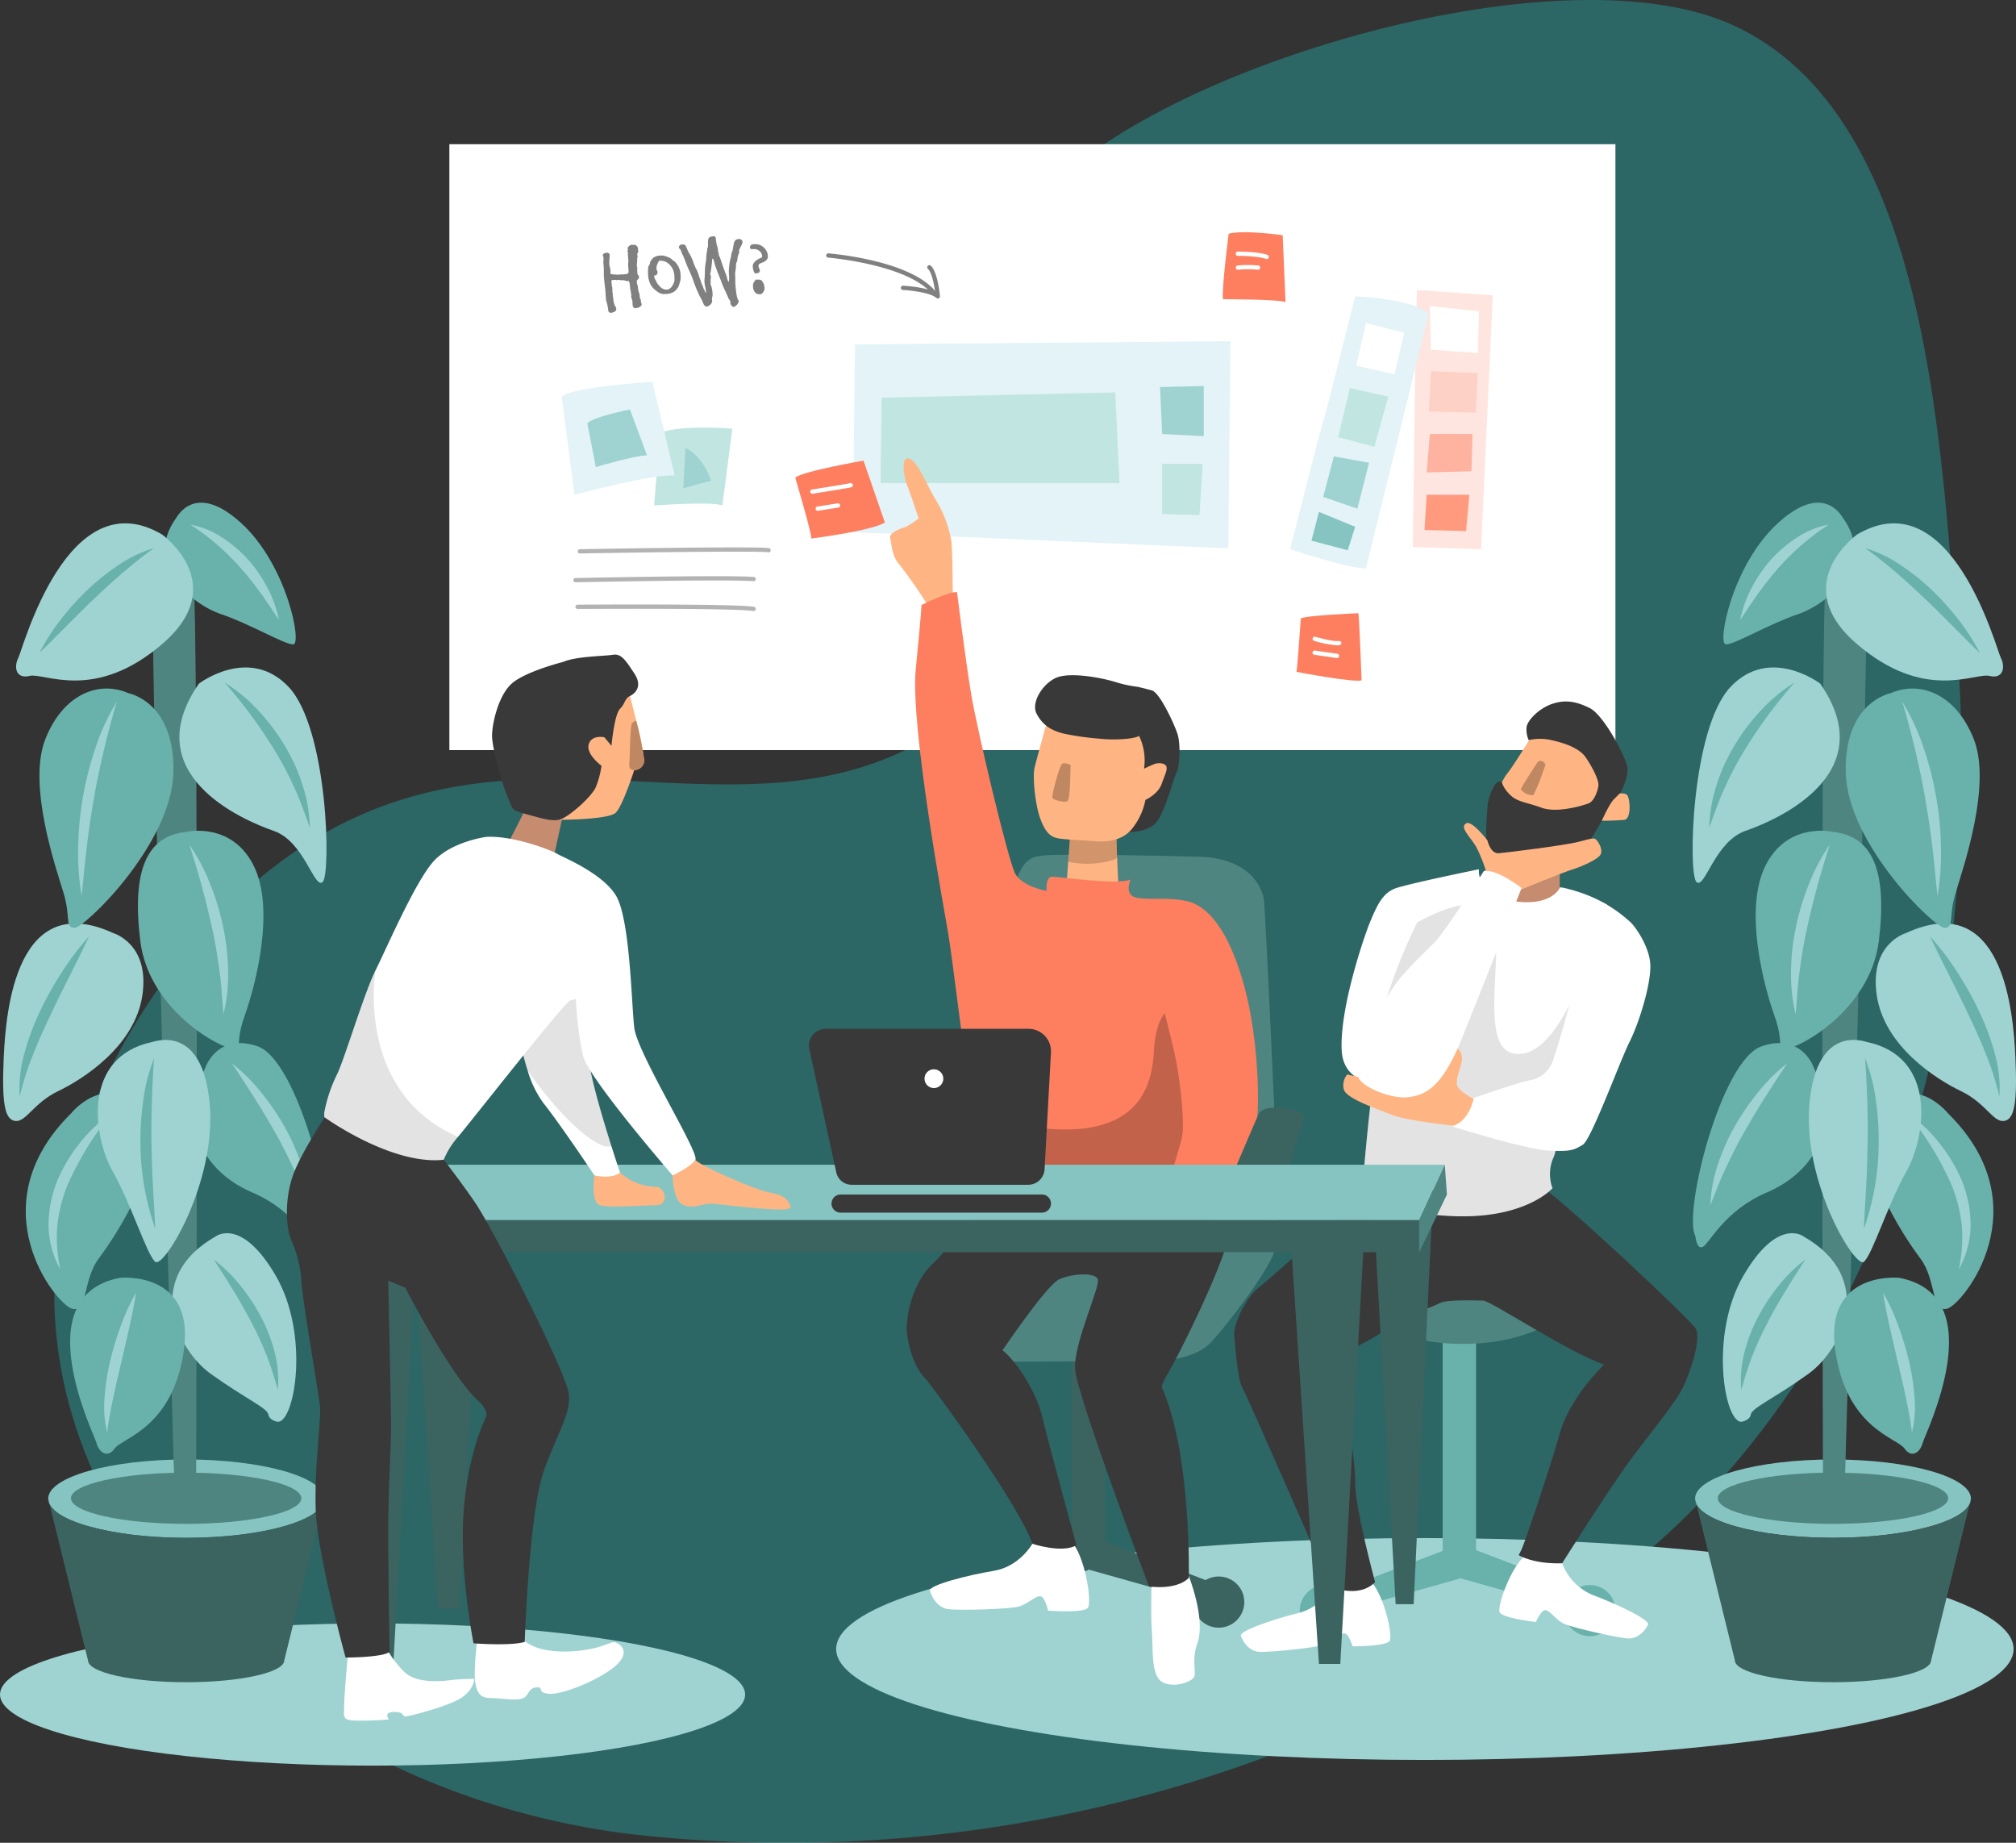 <svg xmlns="http://www.w3.org/2000/svg" width="462.695" height="422.853" viewBox="0 0 462.695 422.853">
  <rect x="0" y="0" width="462.695" height="422.853" fill="#333333" stroke="none"/>
  <g id="Group_44" data-name="Group 44" transform="translate(-18.176 -38.423)">
    <path id="Path_169" data-name="Path 169" d="M2.111,131.245A316.806,316.806,0,0,0,23.318,287.37C37.4,321.864,53.36,361.011,96.362,393.2c69.463,52,155.372,45.339,186.144,42.96,48.9-3.793,114.738-8.885,134.307-50.3,18.827-39.849-9.829-133.086-38.234-158.129-44.922-39.608-84.692,18.947-114.923-13.713-46.029-49.74,6.091-106.689-41.235-165.555C200.155,20.774,159.545-2.792,118.746.268,63.492,4.407,11.831,57.091,2.111,131.245Z" transform="translate(30.643 461.276) rotate(-90)" fill="#1bddda" opacity="0.3"/>
    <g id="Group_36" data-name="Group 36" transform="translate(18.176 71.511)">
      <g id="Group_10" data-name="Group 10" transform="translate(0 319.845)">
        <ellipse id="Ellipse_1" data-name="Ellipse 1" cx="85.51" cy="16.319" rx="85.51" ry="16.319" transform="translate(0 19.582)" fill="#9ed3d2"/>
        <ellipse id="Ellipse_2" data-name="Ellipse 2" cx="135.118" cy="25.457" rx="135.118" ry="25.457" transform="translate(191.907)" fill="#9ed3d2"/>
      </g>
      <g id="Group_11" data-name="Group 11" transform="translate(0.719 82.261)">
        <path id="Path_8" data-name="Path 8" d="M233.056,269.506s8.078-10.036,15.666-.49-5.63,28.884-9.3,33.78-2.448,12.484-6.119,11.5S211.516,290.8,233.056,269.506Z" transform="translate(-217.492 -129.342)" fill="#69b2ac"/>
        <path id="Path_9" data-name="Path 9" d="M225.315,316.776c0,4.964,14.176,8.988,31.659,8.988s31.659-4.024,31.659-8.988-14.174-8.986-31.659-8.986S225.315,311.814,225.315,316.776Z" transform="translate(-214.973 -88.241)" fill="#86c4c1"/>
        <ellipse id="Ellipse_3" data-name="Ellipse 3" cx="26.436" cy="5.875" rx="26.436" ry="5.875" transform="translate(15.565 222.573)" fill="#4f8581"/>
        <path id="Path_10" data-name="Path 10" d="M225.315,312.379c0,4.964,14.176,8.988,31.659,8.988s31.659-4.024,31.659-8.988l-9.139,37.12c0,2.765-10.081,5.005-22.52,5.005s-22.52-2.24-22.52-5.005Z" transform="translate(-214.973 -83.843)" fill="#3b6461"/>
        <path id="Path_11" data-name="Path 11" d="M247.529,418.211s.652-208.227-.654-212.144-7.833-3.262-9.137-1.3,4.9,212.794,4.9,212.794S242.958,420.169,247.529,418.211Z" transform="translate(-203.243 -188.457)" fill="#4f8581"/>
        <path id="Path_12" data-name="Path 12" d="M245.174,218.69s11.5-8.812,20.562.734,9.791,43.081,7.833,44.795-4.161-9.3-11.26-11.749S230.732,239.5,245.174,218.69Z" transform="translate(-200.236 -177.172)" fill="#9ed3d2"/>
        <path id="Path_13" data-name="Path 13" d="M246.893,234.38s10.281-2.448,15.421,7.588.49,27.66-1.958,34.514-.245,7.343-2.693,7.588-19.338-8.567-21.3-24.723S237.836,235.359,246.893,234.38Z" transform="translate(-204.893 -158.837)" fill="#69b2ac"/>
        <path id="Path_14" data-name="Path 14" d="M245.389,247.22s8.323,2.448,6.609,14.2-13.708,19.338-19.338,22.03-7.343,7.1-9.791,6.854-3.182-3.917-2.693-14.687S223.114,236.939,245.389,247.22Z" transform="translate(-220.034 -148.423)" fill="#9ed3d2"/>
        <path id="Path_15" data-name="Path 15" d="M244.737,218.528s10.77,1.958,10.281,18.358-20.561,35.738-22.765,35.493-.734-2.448-2.448-8.078-8.323-24.723-4.161-35.248S238.128,215.59,244.737,218.528Z" transform="translate(-215.954 -174.806)" fill="#69b2ac"/>
        <path id="Path_16" data-name="Path 16" d="M245,264.635s2.693-8.078,11.994-4.9,18.114,38.43,15.176,43.571c0,0-.245,3.182-1.713,2.448s-4.9-8.322-14.687-12.484S238.146,279.077,245,264.635Z" transform="translate(-198.594 -134.996)" fill="#69b2ac"/>
        <path id="Path_17" data-name="Path 17" d="M241.543,199.236c.356-.492,4.51-8.463,15.02,1.177s13.929,27.75,11.89,27.782-9.948-4.721-16.625-6.965S233.941,209.714,241.543,199.236Z" transform="translate(-201.863 -195.674)" fill="#69b2ac"/>
        <path id="Path_18" data-name="Path 18" d="M249.9,281.963s5.875-4.406,13.708,9.057,4.406,33.535.49,33.535c0,0-1.958-.245-2.2-1.714s-5.385-3.672-13.218-9.3S233.006,291.51,249.9,281.963Z" transform="translate(-201.042 -113.649)" fill="#9ed3d2"/>
        <path id="Path_19" data-name="Path 19" d="M239.334,286.522s17.135-1.713,14.687,16.4-14.2,20.317-15.911,22.765-3.672.734-4.161-1.224S217.549,290.683,239.334,286.522Z" transform="translate(-212.51 -108.662)" fill="#69b2ac"/>
        <path id="Path_20" data-name="Path 20" d="M241.982,198.25a51.407,51.407,0,0,1,6.059,4.52,60.1,60.1,0,0,1,5.283,5.189c.8.938,1.651,1.839,2.381,2.839.813.94,1.51,1.966,2.262,2.965.775.985,1.41,2.066,2.166,3.09.721,1.044,1.367,2.138,2.166,3.182a27.842,27.842,0,0,0-2.64-7.314,32.218,32.218,0,0,0-4.441-6.462,29.912,29.912,0,0,0-6-5.082A19.219,19.219,0,0,0,241.982,198.25Z" transform="translate(-199.002 -193.206)" fill="#9ed3d2"/>
        <path id="Path_21" data-name="Path 21" d="M245.982,216.75a109.333,109.333,0,0,1,11.55,15.642,72.891,72.891,0,0,1,4.484,8.528c1.394,2.924,2.387,5.994,3.548,9.12a33.866,33.866,0,0,0-1.694-9.828,43.19,43.19,0,0,0-1.792-4.7c-.752-1.5-1.488-3.008-2.367-4.435a47.177,47.177,0,0,0-6.047-7.986A36.11,36.11,0,0,0,245.982,216.75Z" transform="translate(-195.17 -175.479)" fill="#69b2ac"/>
        <path id="Path_22" data-name="Path 22" d="M237.7,219a49.663,49.663,0,0,0-4.833,10.443,74.433,74.433,0,0,0-4.022,22.633,59.987,59.987,0,0,0,.777,11.473c.447-3.821.715-7.586,1.2-11.334.431-3.746,1-7.465,1.655-11.166.609-3.711,1.441-7.379,2.285-11.054C235.651,226.328,236.605,222.674,237.7,219Z" transform="translate(-211.614 -173.323)" fill="#9ed3d2"/>
        <path id="Path_23" data-name="Path 23" d="M241.857,235.75a194.893,194.893,0,0,1,5.238,19.222c.728,3.214,1.234,6.466,1.676,9.738.484,3.278.623,6.574.918,9.96a38.9,38.9,0,0,0,1.063-10.1,52.069,52.069,0,0,0-1.171-10.124,59.527,59.527,0,0,0-2.967-9.732A43.667,43.667,0,0,0,241.857,235.75Z" transform="translate(-199.122 -157.272)" fill="#9ed3d2"/>
        <path id="Path_24" data-name="Path 24" d="M237.937,246.5a59.384,59.384,0,0,0-6.176,8.091,76.16,76.16,0,0,0-4.988,8.885,57.12,57.12,0,0,0-3.605,9.578,29.156,29.156,0,0,0-1.142,10.163,65.862,65.862,0,0,1,3.029-9.541c1.206-3.084,2.583-6.112,4.016-9.11C231.892,258.531,235.048,252.653,237.937,246.5Z" transform="translate(-218.211 -146.971)" fill="#69b2ac"/>
        <path id="Path_25" data-name="Path 25" d="M246.857,261.375c3.472,5.264,6.848,10.4,9.84,15.766,1.551,2.651,2.881,5.411,4.21,8.184s2.393,5.659,3.574,8.606a34,34,0,0,0-1.723-9.329,48.364,48.364,0,0,0-3.842-8.706,56.914,56.914,0,0,0-5.35-7.841A41.465,41.465,0,0,0,246.857,261.375Z" transform="translate(-194.331 -132.717)" fill="#9ed3d2"/>
        <path id="Path_26" data-name="Path 26" d="M240.047,267.125a33.325,33.325,0,0,0-7.463,6.965,36.607,36.607,0,0,0-5.289,8.879,27.391,27.391,0,0,0-1.939,10.24,21.333,21.333,0,0,0,2.7,9.9,34.768,34.768,0,0,1-.711-9.834,35.215,35.215,0,0,1,2.315-9.358A69.689,69.689,0,0,1,240.047,267.125Z" transform="translate(-214.936 -127.207)" fill="#9ed3d2"/>
        <path id="Path_27" data-name="Path 27" d="M244.732,284.375c3.092,4.8,6.069,9.468,8.612,14.375a79.082,79.082,0,0,1,3.456,7.508c1.036,2.571,1.8,5.217,2.618,7.98a25.818,25.818,0,0,0-.725-8.581,37.4,37.4,0,0,0-3.094-8.082,44.816,44.816,0,0,0-4.737-7.2A33.458,33.458,0,0,0,244.732,284.375Z" transform="translate(-196.367 -110.678)" fill="#69b2ac"/>
        <path id="Path_28" data-name="Path 28" d="M239.171,288.25a48.133,48.133,0,0,0-3.47,7.553,67.22,67.22,0,0,0-2.411,7.941,51.588,51.588,0,0,0-1.3,8.232,24.85,24.85,0,0,0,.572,8.34c.309-2.771.852-5.411,1.4-8.066.564-2.646,1.161-5.287,1.809-7.925C236.972,299.026,238.319,293.757,239.171,288.25Z" transform="translate(-208.675 -106.965)" fill="#9ed3d2"/>
        <path id="Path_29" data-name="Path 29" d="M255.049,200.65s15.881,11.364.241,24.964S227.99,232.3,224.7,233.1s-3.678-2.121-2.63-4.155S233.375,187.893,255.049,200.65Z" transform="translate(-218.58 -193.356)" fill="#9ed3d2"/>
        <path id="Path_30" data-name="Path 30" d="M250.6,201a28.819,28.819,0,0,0-8.215,3.922,52.664,52.664,0,0,0-7.112,5.689,60.638,60.638,0,0,0-6.074,6.75,49.74,49.74,0,0,0-4.905,7.627c1.148-1.01,2.187-2.089,3.245-3.149l3.155-3.168c2.119-2.084,4.169-4.212,6.333-6.217,2.127-2.044,4.312-4.018,6.546-5.947C245.832,204.607,248.109,202.723,250.6,201Z" transform="translate(-215.955 -190.571)" fill="#69b2ac"/>
        <path id="Path_31" data-name="Path 31" d="M243.566,259.113c.758-.161,11.5-4.161,13.218,13.952s-10.526,38.186-12.484,36.472-5.385-12.973-9.791-20.806S227.41,262.54,243.566,259.113Z" transform="translate(-209.398 -135.349)" fill="#9ed3d2"/>
        <path id="Path_32" data-name="Path 32" d="M239.272,260.75a40.366,40.366,0,0,0-2.491,9.648,64.605,64.605,0,0,0-.654,9.954,60.558,60.558,0,0,0,3.39,19.563c-.1-3.333-.374-6.588-.517-9.85-.188-3.255-.276-6.5-.329-9.746-.071-3.247,0-6.49.082-9.744C238.862,267.318,239.015,264.063,239.272,260.75Z" transform="translate(-204.615 -133.316)" fill="#69b2ac"/>
      </g>
      <g id="Group_19" data-name="Group 19" transform="translate(103.134)">
        <rect id="Rectangle_5" data-name="Rectangle 5" width="267.626" height="139.035" fill="#fff"/>
        <g id="Group_12" data-name="Group 12" transform="translate(35.217 21.112)">
          <path id="Path_33" data-name="Path 33" d="M290.481,168.433a.807.807,0,0,0-.082-.282.766.766,0,0,1-.08-.282.329.329,0,0,1,.086-.26.833.833,0,0,1,.241-.172,1.227,1.227,0,0,1,.272-.108.881.881,0,0,1,.178-.039.842.842,0,0,1,.568.116.415.415,0,0,1,.215.3,2.989,2.989,0,0,1,0,.437c-.008.174-.02.362-.035.562s-.027.4-.037.605a5.718,5.718,0,0,0,.01.584,4.106,4.106,0,0,0,.11.674c.061.241.11.47.149.687a2,2,0,0,1-.006.307,2.035,2.035,0,0,0,0,.288,1.432,1.432,0,0,0,.041.233c.027.1.072.143.143.137a.256.256,0,0,0,.092-.023.222.222,0,0,1,.078-.023.073.073,0,0,1,.055.016.651.651,0,0,0,.249.076,2.93,2.93,0,0,0,.3.014,2.421,2.421,0,0,1,.313.012,1.058,1.058,0,0,1,.3.072.559.559,0,0,1,.239-.069,1.265,1.265,0,0,1,.192,0,1.268,1.268,0,0,0,.229,0c.057,0,.115-.012.18-.022s.123-.02.184-.023a.516.516,0,0,1,.149.008q.059.012.147.024a1.44,1.44,0,0,0,.215-.033c.078-.018.149-.033.215-.051a.532.532,0,0,1,.168.014.454.454,0,0,0,.151.016,1.751,1.751,0,0,0,.274-.168,1.2,1.2,0,0,0,.241-.2,2.847,2.847,0,0,0,0-.429c-.01-.145-.022-.286-.031-.427l-.053-.728a3.381,3.381,0,0,1,.018-.707,3.312,3.312,0,0,0,.025-.642,1.057,1.057,0,0,0-.024-.153,1.52,1.52,0,0,1-.02-.159l0-.086-.01-.121q-.012-.138-.012-.253c0-.074,0-.149-.006-.217a1.439,1.439,0,0,1-.057-.276c.006-.07.018-.137.029-.2a.679.679,0,0,0,.014-.186.3.3,0,0,0-.076-.168.317.317,0,0,1-.072-.153.222.222,0,0,1,.061-.161.426.426,0,0,0,.092-.18.452.452,0,0,0-.047-.172.473.473,0,0,1-.051-.17.43.43,0,0,1,.08-.225,1.245,1.245,0,0,1,.223-.26,1.856,1.856,0,0,1,.319-.225.808.808,0,0,1,.331-.112.356.356,0,0,1,.149.016.916.916,0,0,0,.151.033c.059-.006.114-.012.164-.022a1.14,1.14,0,0,1,.167-.02.371.371,0,0,1,.194.055,1.31,1.31,0,0,1,.256.164.906.906,0,0,1,.229.262.865.865,0,0,1,.129.331c.006.059.008.121.008.192s0,.133,0,.192a.592.592,0,0,0,.027.147.449.449,0,0,1,.027.129.551.551,0,0,1-.117.394.524.524,0,0,0-.121.392.71.71,0,0,0,.039.18.64.64,0,0,1,.041.182.578.578,0,0,1-.024.192c-.018.07-.033.143-.051.213-.01.233-.012.4-.02.5s-.01.217-.023.358c-.012.176-.024.356-.039.544a3.363,3.363,0,0,0,0,.525.505.505,0,0,0,.106.29,2.433,2.433,0,0,0-.039.656c.02.227.035.45.051.67a.59.59,0,0,0,.176.4.512.512,0,0,1,.174.347.746.746,0,0,1-.057.423.839.839,0,0,1-.182.213.937.937,0,0,0-.186.2.573.573,0,0,0-.059.37,2.9,2.9,0,0,0,.082.572c.039.123.094.284.168.476a.837.837,0,0,1,0,.1.542.542,0,0,0,0,.114,4.1,4.1,0,0,0,.071.519c.033.184.072.356.106.517.057.135.106.255.141.356a1.365,1.365,0,0,1,.073.378l.031.435a.941.941,0,0,0,.127.437.812.812,0,0,1,.125.366.53.53,0,0,1,0,.078.285.285,0,0,0,0,.08,1.14,1.14,0,0,0,.088.376,1.014,1.014,0,0,1,.086.327.486.486,0,0,1-.116.349,1.184,1.184,0,0,1-.339.278,2.011,2.011,0,0,1-.464.192,2.648,2.648,0,0,1-.482.088.484.484,0,0,1-.5-.245,1.307,1.307,0,0,1-.17-.544c-.01-.117-.016-.235-.018-.356s-.01-.243-.018-.358a1.65,1.65,0,0,0-.131-.568,2.221,2.221,0,0,1-.153-.46,1.376,1.376,0,0,1,.014-.306,1.425,1.425,0,0,0,.016-.272,1.013,1.013,0,0,0-.061-.231.917.917,0,0,1-.063-.251.253.253,0,0,1,0-.067c.006-.025.012-.061.02-.108a1.371,1.371,0,0,0-.055-.284c-.031-.1-.065-.208-.1-.335l-.033-.452c-.008-.114-.022-.253-.039-.415s-.041-.317-.069-.466a1.512,1.512,0,0,0-.117-.378c-.047-.1-.114-.147-.192-.141a.236.236,0,0,0-.069.014.3.3,0,0,1-.07.014.247.247,0,0,1-.088-.01l-.2-.049-.311-.072c-.112-.027-.223-.051-.337-.072a1.1,1.1,0,0,0-.27-.022l-.227.016a1.151,1.151,0,0,1-.354-.043,1.388,1.388,0,0,0-.454-.037.62.62,0,0,0-.294.092.339.339,0,0,0-.188-.092,1.13,1.13,0,0,0-.2,0l-.313.023a.738.738,0,0,1-.264-.018.933.933,0,0,1-.165.127.168.168,0,0,0-.074.17.15.15,0,0,0,.024.069.233.233,0,0,1,.022.069.54.54,0,0,1,0,.1c0,.041,0,.08,0,.116l0,.051.006.051a.908.908,0,0,0,.031.174c.016.057.029.114.045.17-.01.035-.016.076-.025.123a.576.576,0,0,0-.008.123,1.807,1.807,0,0,0,.08.282.762.762,0,0,1,.059.231,3.473,3.473,0,0,1,.01.429,4.236,4.236,0,0,0,0,.445,1.765,1.765,0,0,0,.035.215c.018.074.033.153.049.233.008.1.012.2.01.3a2.058,2.058,0,0,0,0,.29c.018.08.039.153.057.221a1.017,1.017,0,0,1,.045.241l.014.192c0,.07.016.164.031.286a3.261,3.261,0,0,0,.059.362c.027.121.057.237.09.352a2.1,2.1,0,0,0,.09.272,2.912,2.912,0,0,0,.233.446,1.154,1.154,0,0,1,.17.521.65.65,0,0,1-.368.621,2.062,2.062,0,0,1-.932.278.455.455,0,0,1-.358-.166.562.562,0,0,1-.18-.317l-.02-.245a3.708,3.708,0,0,0-.074-.519c-.035-.2-.076-.4-.119-.6s-.1-.405-.151-.6-.106-.356-.149-.493a2.454,2.454,0,0,1-.012-.262c0-.08,0-.168-.01-.26a2.568,2.568,0,0,1-.041-.286l-.02-.286c-.016-.208-.027-.417-.035-.627s-.023-.423-.039-.642c-.055-.405-.112-.852-.168-1.343s-.108-.995-.147-1.516c-.029-.417-.041-.834-.031-1.247s0-.824-.029-1.23c-.01-.127-.021-.255-.037-.382s-.025-.255-.033-.382a3.083,3.083,0,0,1,.014-.613A3.239,3.239,0,0,0,290.481,168.433Z" transform="translate(-290.317 -163.496)" fill="gray"/>
          <path id="Path_34" data-name="Path 34" d="M295.7,171.756a1.744,1.744,0,0,1-.039-.253c0-.086-.012-.174-.018-.268-.014-.163-.022-.366-.027-.609a7.11,7.11,0,0,1,.014-.736,3.668,3.668,0,0,1,.1-.66.679.679,0,0,1,.243-.413,1.4,1.4,0,0,0,.092-.364,1.262,1.262,0,0,1,.084-.331.845.845,0,0,1,.123-.208c.072-.106.153-.215.245-.333a2.816,2.816,0,0,1,.284-.319.989.989,0,0,1,.249-.184c.133-.055.255-.1.354-.147s.213-.082.333-.121a1.483,1.483,0,0,1,.333-.069c.082-.006.165-.008.245-.01s.168,0,.262-.008l.121-.01a2.043,2.043,0,0,1,.582.061,6.853,6.853,0,0,1,.678.2,4.805,4.805,0,0,1,.631.278,3.069,3.069,0,0,1,.458.28.6.6,0,0,1,.137.157.474.474,0,0,0,.116.141.369.369,0,0,0,.149.059.28.28,0,0,1,.137.059,4.711,4.711,0,0,1,.638.713,3.856,3.856,0,0,1,.49.846,3.437,3.437,0,0,1,.253.732,4.589,4.589,0,0,1,.114.693,8.327,8.327,0,0,1,.024,1.026,3.577,3.577,0,0,1-.151.832c-.092.309-.176.582-.253.815a2.073,2.073,0,0,1-.37.664,3.617,3.617,0,0,1-.243.3,2.716,2.716,0,0,1-.431.39,2.878,2.878,0,0,1-.709.366,3.924,3.924,0,0,1-1.077.211,2,2,0,0,1-.243,0,2.172,2.172,0,0,0-.3,0l-.243.018a2.49,2.49,0,0,1-.893-.284,3.262,3.262,0,0,1-.717-.488,4.223,4.223,0,0,1-1.269-1.41A5.3,5.3,0,0,1,295.7,171.756Zm1.741-.478a.536.536,0,0,1-.119-.008.569.569,0,0,0-.141-.008.12.12,0,0,0-.116.088.363.363,0,0,0-.022.166,1.36,1.36,0,0,0,.131.48,3.76,3.76,0,0,0,.274.5,2.056,2.056,0,0,0,.235.525c.084.121.192.258.321.413.063.074.151.18.266.311a2.767,2.767,0,0,0,.411.38,2.491,2.491,0,0,0,.556.309,1.569,1.569,0,0,0,.7.1,1.175,1.175,0,0,0,.531-.145,3.651,3.651,0,0,0,.364-.272,1.461,1.461,0,0,0,.257-.3,3.683,3.683,0,0,0,.3-.5,3.077,3.077,0,0,0,.239-.593,1.641,1.641,0,0,0,.07-.572l-.016-.21a4.189,4.189,0,0,0,0-.437c-.01-.1-.016-.225-.027-.364a5.7,5.7,0,0,0-.161-.811,4.669,4.669,0,0,0-.259-.609,3.627,3.627,0,0,0-1.383-1.471,2.91,2.91,0,0,0-1.6-.337c-.1.006-.145.031-.155.072a.794.794,0,0,1-.09.19c-.01.023-.039.08-.092.172s-.106.21-.165.352a2.925,2.925,0,0,0-.149.492,2.243,2.243,0,0,0-.033.605.76.76,0,0,0,.125.392.657.657,0,0,1,.119.341.557.557,0,0,1-.041.266,1.57,1.57,0,0,1-.121.237,1.081,1.081,0,0,1-.139.174A.267.267,0,0,1,297.442,171.278Z" transform="translate(-285.243 -162.28)" fill="gray"/>
          <path id="Path_35" data-name="Path 35" d="M305.165,177.008a1.542,1.542,0,0,0,.116.27.7.7,0,0,0,.163.215,1.079,1.079,0,0,0,0-.21c0-.07-.008-.139-.016-.21a6.219,6.219,0,0,0-.163-1.034,6.949,6.949,0,0,1-.168-1.091c0-.08-.01-.159-.006-.233s0-.155.006-.239c.057-.644.09-1.328.1-2.05a12.373,12.373,0,0,1,.221-2.148,6.885,6.885,0,0,0,.1-1.046,7.062,7.062,0,0,1,.121-1.1,1.71,1.71,0,0,1,.061-.249,1.147,1.147,0,0,0,.016-.386,1.54,1.54,0,0,1,.1-.392,1.452,1.452,0,0,0,.1-.427,2.407,2.407,0,0,0-.01-.333c-.01-.161-.016-.343-.01-.539a2.858,2.858,0,0,1,.061-.582.929.929,0,0,1,.2-.452.875.875,0,0,1,.48-.227,4.582,4.582,0,0,1,.666-.1c.082-.006.168.049.259.163a.628.628,0,0,1,.141.3c0,.071.008.139.008.21a1.5,1.5,0,0,0,.006.192,1.006,1.006,0,0,0,.055.266,1.21,1.21,0,0,1,.051.266l.025.313c.049.194.106.394.174.6a4.231,4.231,0,0,1,.161.634,1.273,1.273,0,0,1,.006.174,1.039,1.039,0,0,0,0,.174,1.25,1.25,0,0,0,.09.378,1.327,1.327,0,0,1,.092.394l.014.21a1.5,1.5,0,0,0,.151.372,2.672,2.672,0,0,1,.166.372q.335,1.025.678,2c.231.654.468,1.3.711,1.933a4.818,4.818,0,0,1,.235.811,1.672,1.672,0,0,0,.333.734,1.11,1.11,0,0,0,.067-.3c.012-.129.023-.27.029-.421a4.542,4.542,0,0,0,0-.462c0-.161-.012-.3-.022-.429l-.031-.415a5.565,5.565,0,0,1-.008-.611c.006-.235.022-.48.049-.738s.057-.511.092-.76.07-.464.1-.652c.033-.165.076-.335.129-.507a5.442,5.442,0,0,0,.125-.54c.033-.192.063-.36.086-.515a2.611,2.611,0,0,1,.149-.535,4.855,4.855,0,0,0,.247-.952c.037-.278.078-.531.119-.762a2.88,2.88,0,0,1,.188-.625,1.561,1.561,0,0,1,.46-.548.3.3,0,0,0,.121.008.8.8,0,0,0,.229-.051.9.9,0,0,1,.253-.055l.069,0c.035.008.092.025.17.047a.879.879,0,0,1,.225.108.859.859,0,0,1,.206.184.507.507,0,0,1,.108.292,1.126,1.126,0,0,1-.106.564c-.084.182-.18.366-.282.554s-.2.382-.28.58a1.269,1.269,0,0,0-.1.611l.01.139a.57.57,0,0,1-.033.168,1.677,1.677,0,0,1-.084.233c-.037.078-.069.157-.1.233a1.024,1.024,0,0,0-.055.19,1.546,1.546,0,0,0-.108.558,2.115,2.115,0,0,1-.076.537.81.81,0,0,1-.092.268,1.445,1.445,0,0,0-.112.272,1.042,1.042,0,0,0-.063.423c0,.151,0,.309-.01.472-.025.294-.069.617-.131.971a3.877,3.877,0,0,0-.061.93l.01.157c.027.358.037.7.029,1.028s.008.658.031.995c.018.243.039.507.067.8s.063.58.1.867.084.56.131.819a5.493,5.493,0,0,0,.165.66.914.914,0,0,0,.153.321.6.6,0,0,1,.121.305.865.865,0,0,1-.067.321,1.089,1.089,0,0,1-.2.347c-.012.012-.043.049-.1.112a2.2,2.2,0,0,1-.2.206,2.479,2.479,0,0,1-.272.213.651.651,0,0,1-.305.11.7.7,0,0,1-.484-.28c-.1-.143-.2-.3-.307-.484a.54.54,0,0,0,.049-.282.9.9,0,0,0-.206-.552,1.662,1.662,0,0,1-.29-.46.462.462,0,0,1-.053-.135.422.422,0,0,0-.053-.137c-.225-.54-.472-1.089-.742-1.639a17.351,17.351,0,0,1-.707-1.7c-.1-.284-.223-.6-.358-.934l-.427-1.071q-.226-.558-.433-1.146t-.374-1.151a1.626,1.626,0,0,0-.039-.172c-.025-.092-.053-.2-.084-.317a3.172,3.172,0,0,0-.119-.356.684.684,0,0,0-.19-.274.627.627,0,0,0-.143.429,3.766,3.766,0,0,1-.031.544c-.035.282-.074.607-.117.977s-.1.756-.161,1.155a1.486,1.486,0,0,1-.088.217.5.5,0,0,0-.051.249.428.428,0,0,0,.084.213.433.433,0,0,1,.088.245,2.444,2.444,0,0,1-.02.544c-.027.188-.045.382-.055.58a.494.494,0,0,0,.029.137.565.565,0,0,1,.025.137,1.608,1.608,0,0,1-.027.2,1.806,1.806,0,0,0-.029.184.7.7,0,0,0,.084.3,1.93,1.93,0,0,1,.116.3,5.306,5.306,0,0,1,.18.824c.047.3.078.582.1.85a2.237,2.237,0,0,1-.071.7,2.3,2.3,0,0,0-.069.721,1.242,1.242,0,0,0,.02.131.806.806,0,0,1,.016.112.74.74,0,0,1-.086.374,1.45,1.45,0,0,1-.276.4,1.911,1.911,0,0,1-.421.329,1.2,1.2,0,0,1-.5.159.432.432,0,0,1-.211-.027.471.471,0,0,1-.129-.106c-.041-.043-.076-.086-.116-.129a.3.3,0,0,0-.164-.094l0-.035a.428.428,0,0,0-.059-.2c-.033-.061-.07-.117-.106-.174a6.388,6.388,0,0,0-.552-1.2,10.271,10.271,0,0,1-.625-1.247,26.271,26.271,0,0,1-.985-2.469,26.817,26.817,0,0,0-1.089-2.691c-.231-.5-.441-.977-.619-1.447s-.372-.959-.572-1.469a4.143,4.143,0,0,0-.251-.55,4.015,4.015,0,0,1-.249-.55c-.045-.112-.08-.217-.114-.313a2.33,2.33,0,0,0-.108-.282.827.827,0,0,0-.21-.262.51.51,0,0,1-.178-.266.6.6,0,0,1,.18-.519.741.741,0,0,1,.466-.211,1.539,1.539,0,0,1,.8.135,6.046,6.046,0,0,1,.319.648c.092.221.186.443.284.67a4.582,4.582,0,0,0,.337.631c.123.194.241.4.351.613q.305.658.554,1.355a13.753,13.753,0,0,0,.552,1.357,5.86,5.86,0,0,1,.335.648c.09.21.172.413.241.613s.125.4.18.589a4.568,4.568,0,0,0,.21.578,5.266,5.266,0,0,1,.245.725,3.11,3.11,0,0,0,.276.7,2.036,2.036,0,0,1,.164.415,3.1,3.1,0,0,0,.165.45.968.968,0,0,0,.131.262A.87.87,0,0,1,305.165,177.008Z" transform="translate(-281.765 -164.448)" fill="gray"/>
          <path id="Path_36" data-name="Path 36" d="M308.946,165.381a2.764,2.764,0,0,1,1.22.347,3.141,3.141,0,0,1,.828.681,2.794,2.794,0,0,1,.476.777,3.135,3.135,0,0,1,.184.615l.023.3a1.265,1.265,0,0,1-.1.6,1.668,1.668,0,0,1-.535.582,2.169,2.169,0,0,1-.486.262c-.182.07-.351.139-.5.2a1.389,1.389,0,0,0-.386.231.4.4,0,0,0-.139.358,1.443,1.443,0,0,0,.159.652.986.986,0,0,1,.151.478.721.721,0,0,1-.08.233.488.488,0,0,1-.2.241.817.817,0,0,1-.272.092,2.817,2.817,0,0,1-.362.061.387.387,0,0,1-.384-.245,2.207,2.207,0,0,1-.217-.566,4.235,4.235,0,0,1-.1-.56c-.022-.168-.027-.247-.027-.235a1.165,1.165,0,0,1,.061-.4,1.491,1.491,0,0,1,.268-.5,2.8,2.8,0,0,1,.562-.533,4.394,4.394,0,0,1,.942-.505c.09-.041.17-.082.243-.121s.1-.137.092-.288a1.62,1.62,0,0,0-.186-.642,1.776,1.776,0,0,0-.421-.535,2.023,2.023,0,0,0-.6-.351,1.7,1.7,0,0,0-.717-.1l-.276.022q-.576.041-.607-.411a.6.6,0,0,1,.194-.476.666.666,0,0,1,.419-.231l.188-.014.106-.008c.092-.006.176-.012.257-.01S308.876,165.387,308.946,165.381Zm.93,8.16c.2.02.409.2.633.531a2.79,2.79,0,0,1,.4,1.367,1.2,1.2,0,0,1-.076.521,1.743,1.743,0,0,1-.235.454,1.614,1.614,0,0,1-.309.321.581.581,0,0,1-.288.133,2.722,2.722,0,0,1-.462-.012,1.176,1.176,0,0,1-.539-.186,1.486,1.486,0,0,1-.474-.515,2.32,2.32,0,0,1-.26-1.012c-.008-.116-.012-.223-.014-.321a1.131,1.131,0,0,1,.041-.3,1.428,1.428,0,0,1,.125-.315,3.073,3.073,0,0,1,.225-.366,1.957,1.957,0,0,0,.161-.213.273.273,0,0,1,.215-.129.6.6,0,0,1,.176.014.83.83,0,0,0,.229.01l.157-.012a.668.668,0,0,1,.157.006C309.78,173.523,309.826,173.533,309.876,173.541Z" transform="translate(-273.791 -163.554)" fill="gray"/>
        </g>
        <g id="Group_14" data-name="Group 14" transform="translate(86.489 25.054)">
          <g id="Group_13" data-name="Group 13">
            <path id="Path_37" data-name="Path 37" d="M341.467,176.327a.488.488,0,0,1-.394-.2c-5.2-7.083-23.936-8.677-24.125-8.693a.487.487,0,0,1-.447-.527.494.494,0,0,1,.527-.448c.789.063,19.379,1.649,24.832,9.088a.487.487,0,0,1-.106.683A.473.473,0,0,1,341.467,176.327Z" transform="translate(-316.5 -166.461)" fill="gray"/>
            <path id="Path_38" data-name="Path 38" d="M333.735,175.5a.5.5,0,0,1-.329-.127c-1.365-1.243-6.016-1.745-7.692-1.833a.49.49,0,0,1-.464-.513.482.482,0,0,1,.515-.462c.227.01,4.9.27,7.363,1.477-.243-1.782-.791-4.569-1.676-5.356a.49.49,0,0,1,.65-.732c1.569,1.394,2.07,6.443,2.121,7.012a.487.487,0,0,1-.27.484A.5.5,0,0,1,333.735,175.5Z" transform="translate(-308.116 -165.145)" fill="gray"/>
          </g>
        </g>
        <path id="Path_39" data-name="Path 39" d="M297.639,188.1l-1.306,16.645s13.383-.979,15.666,0l2.285-17.624S302.535,186.141,297.639,188.1Z" transform="translate(-249.336 -121.845)" fill="#c1e5e1"/>
        <path id="Path_40" data-name="Path 40" d="M300.24,189.25l-.051.965-.439,8.336s4.9-1.469,6.364-1.713C306.114,196.838,304.646,191.453,300.24,189.25Z" transform="translate(-246.062 -119.569)" fill="#9ed3d2"/>
        <path id="Path_41" data-name="Path 41" d="M285.5,184.927l2.937,22.52s18.114-4.9,23.009-4.406l-5.14-21.541S287.7,182.724,285.5,184.927Z" transform="translate(-259.716 -126.995)" fill="#e3f3f7"/>
        <path id="Path_42" data-name="Path 42" d="M288.5,187.932l1.958,10.036s9.057-2.693,11.749-2.693l-3.917-10.525S289.724,186.463,288.5,187.932Z" transform="translate(-256.842 -123.881)" fill="#9ed3d2"/>
        <g id="Group_15" data-name="Group 15" transform="translate(28.476 92.522)">
          <path id="Path_43" data-name="Path 43" d="M287.865,202.306a.49.49,0,0,1-.01-.979c4.243-.076,41.495-.721,43.453-.231a.49.49,0,0,1,.356.593.484.484,0,0,1-.593.358c-1.386-.347-26.6-.037-43.2.258Z" transform="translate(-286.396 -200.914)" fill="#b3b3b3"/>
          <path id="Path_44" data-name="Path 44" d="M287.365,205.681a.49.49,0,1,1,0-.979c.1,0,.766-.012,1.868-.033,22.369-.423,35.509-.493,39.047-.21a.489.489,0,0,1,.45.527.483.483,0,0,1-.527.448c-3.513-.28-16.62-.21-38.951.213C288.136,205.67,287.462,205.681,287.365,205.681Z" transform="translate(-286.875 -197.68)" fill="#b3b3b3"/>
          <path id="Path_45" data-name="Path 45" d="M328,209.114a.737.737,0,0,1-.09-.008c-3.828-.719-39.934-.484-40.295-.482a.49.49,0,1,1-.008-.979c1.492-.01,36.564-.239,40.483.5a.49.49,0,0,1-.09.971Z" transform="translate(-286.635 -194.504)" fill="#b3b3b3"/>
        </g>
        <path id="Path_46" data-name="Path 46" d="M320.115,177.484l-.49,43.081s83.47,3.672,86.162,3.672l.49-47.487Z" transform="translate(-227.017 -131.547)" fill="#e3f3f7"/>
        <path id="Path_47" data-name="Path 47" d="M323.12,183.974l-.245,19.582h54.831l-.979-20.806Z" transform="translate(-223.902 -125.798)" fill="#c1e5e1"/>
        <path id="Path_48" data-name="Path 48" d="M355.625,182.245l.49,10.77,9.546.49V182Z" transform="translate(-192.52 -126.516)" fill="#9ed3d2"/>
        <path id="Path_49" data-name="Path 49" d="M355.875,191.125v11.5l8.567.245.734-11.749Z" transform="translate(-192.281 -117.773)" fill="#c1e5e1"/>
        <path id="Path_50" data-name="Path 50" d="M364.327,164.345s-1.633,12.729-1.306,15.012c0,0,12.729,0,14.36.654l-.652-15.341S367.59,163.366,364.327,164.345Z" transform="translate(-185.474 -143.783)" fill="#fd7f60"/>
        <g id="Group_16" data-name="Group 16" transform="translate(180.484 24.641)">
          <path id="Path_51" data-name="Path 51" d="M371.6,167.963a.487.487,0,0,1-.172-.031c-1.852-.7-6.392-.7-6.437-.7a.49.49,0,1,1,0-.979c.194,0,4.764.008,6.781.766a.49.49,0,0,1-.172.948Z" transform="translate(-364.5 -166.25)" fill="#fff"/>
          <path id="Path_52" data-name="Path 52" d="M369.64,168.908a.506.506,0,0,1-.119-.014,25.521,25.521,0,0,0-4.5.012.457.457,0,0,1-.521-.454.488.488,0,0,1,.454-.521,27.182,27.182,0,0,1,4.8.012.49.49,0,0,1-.117.965Z" transform="translate(-364.5 -164.746)" fill="#fff"/>
        </g>
        <path id="Path_53" data-name="Path 53" d="M386.229,170.75c-.245.734-.979,58.992-.979,58.992l15.666.49,2.693-58.257Z" transform="translate(-164.132 -137.296)" fill="#ffe5df"/>
        <path id="Path_54" data-name="Path 54" d="M387.25,172.625l.245,10.036,10.77.734.245-9.546Z" transform="translate(-162.216 -135.5)" fill="#fff"/>
        <path id="Path_55" data-name="Path 55" d="M387.615,180.25l-.49,9.3,10.77.245.49-9.057Z" transform="translate(-162.336 -128.193)" fill="#fed1c6"/>
        <path id="Path_56" data-name="Path 56" d="M387.609,187.625l-.734,8.812,10.281-.245.245-8.567Z" transform="translate(-162.575 -121.126)" fill="#feb2a0"/>
        <path id="Path_57" data-name="Path 57" d="M387.115,194.75l-.49,8.078,9.546.245.734-8.323Z" transform="translate(-162.815 -114.299)" fill="#ff9a7f"/>
        <path id="Path_58" data-name="Path 58" d="M385.807,171.5s-6.609,26.436-7.588,29.618-7.343,28.394-7.343,28.394,13.218,4.406,17.379,4.406l14.442-58.5s-1.958-1.958-8.078-2.937A64.061,64.061,0,0,0,385.807,171.5Z" transform="translate(-177.907 -136.578)" fill="#e3f3f7"/>
        <path id="Path_59" data-name="Path 59" d="M380.828,174.625l-2.2,9.791,8.812,1.958,2.2-9.546Z" transform="translate(-170.481 -133.583)" fill="#fff"/>
        <path id="Path_60" data-name="Path 60" d="M379.193,182.25,376.5,193.51l8.323,2.2,3.182-11.5Z" transform="translate(-172.517 -126.277)" fill="#c1e5e1"/>
        <path id="Path_61" data-name="Path 61" d="M377.2,190.25l-2.448,9.3,7.833,2.693,2.693-10.526Z" transform="translate(-174.194 -118.611)" fill="#9ed3d2"/>
        <path id="Path_62" data-name="Path 62" d="M375.088,196.75l-1.713,6.609,8.322,2.2,1.713-5.385Z" transform="translate(-175.512 -112.382)" fill="#86c4c1"/>
        <path id="Path_63" data-name="Path 63" d="M312.875,194.666s3.916,13.218,3.672,13.952c0,0,13.708-1.713,16.89-3.672l-4.9-14.2S314.344,193.2,312.875,194.666Z" transform="translate(-233.485 -118.132)" fill="#fd7f60"/>
        <g id="Group_17" data-name="Group 17" transform="translate(82.817 77.757)">
          <path id="Path_64" data-name="Path 64" d="M315.115,195.824a.49.49,0,0,1-.076-.973c2.7-.421,8.013-1.271,8.769-1.461a.49.49,0,0,1,.237.952c-.987.247-8.534,1.426-8.853,1.476A.519.519,0,0,1,315.115,195.824Z" transform="translate(-314.625 -193.374)" fill="#fff"/>
          <path id="Path_65" data-name="Path 65" d="M315.74,197.462a.49.49,0,0,1-.076-.973l4.651-.734a.49.49,0,1,1,.153.967l-4.651.734A.526.526,0,0,1,315.74,197.462Z" transform="translate(-314.026 -191.096)" fill="#fff"/>
        </g>
        <path id="Path_66" data-name="Path 66" d="M372.6,209.849s-.734,10.77-.979,12.239c0,0,12.729,2.448,14.932,1.958,0,0-.49-13.708-.734-15.421C385.822,208.625,373.583,209.115,372.6,209.849Z" transform="translate(-177.188 -101.003)" fill="#fd7f60"/>
        <g id="Group_18" data-name="Group 18" transform="translate(198.109 113.008)">
          <path id="Path_67" data-name="Path 67" d="M379.165,213.364a25.388,25.388,0,0,1-5.313-1.03.49.49,0,0,1,.274-.94c1.128.333,4.3,1.157,5.413.965a.49.49,0,1,1,.161.967A3.38,3.38,0,0,1,379.165,213.364Z" transform="translate(-373.5 -211.376)" fill="#fff"/>
          <path id="Path_68" data-name="Path 68" d="M379.13,214.714c-.023,0-.045,0-.069,0l-5.14-.734a.49.49,0,0,1,.137-.971l5.14.734a.49.49,0,0,1-.069.975Z" transform="translate(-373.5 -209.819)" fill="#fff"/>
        </g>
      </g>
      <g id="Group_24" data-name="Group 24" transform="translate(283.268 127.879)">
        <g id="Group_21" data-name="Group 21" transform="translate(15.036 120.492)">
          <g id="Group_20" data-name="Group 20" transform="translate(5.875 20.398)">
            <path id="Path_69" data-name="Path 69" d="M405.681,351.134l27.9,7.833,2.937-3.916L409.6,344.77V290.917l-7.672.163v53.852L375,355.213l2.937,3.917,27.9-7.833" transform="translate(-375 -290.917)" fill="#69b2ac"/>
          </g>
          <ellipse id="Ellipse_4" data-name="Ellipse 4" cx="26.191" cy="13.463" rx="26.191" ry="13.463" transform="translate(11.26)" fill="#4f8581"/>
          <circle id="Ellipse_5" data-name="Ellipse 5" cx="5.875" cy="5.875" r="5.875" transform="translate(0 82.247)" fill="#69b2ac"/>
          <circle id="Ellipse_6" data-name="Ellipse 6" cx="5.875" cy="5.875" r="5.875" transform="translate(60.709 82.247)" fill="#69b2ac"/>
        </g>
        <g id="Group_23" data-name="Group 23">
          <path id="Path_70" data-name="Path 70" d="M386.33,323.086a12.7,12.7,0,0,1-7.808,6.405c-5.424,1.32-13.807,4.087-13.412,5.285s1.8,3.546,4.259,3.672,13.422-.993,15.208-1.737,3.48-2.712,4.418-2.475,1.751,2.939,1.751,2.939,7.67.045,8.495-1.242-1.443-11.242-4.719-14.068Z" transform="translate(-363.578 -120.371)" fill="#fff"/>
          <path id="Path_71" data-name="Path 71" d="M409.81,321.013a12.693,12.693,0,0,0,7,7.277c5.23,1.948,13.232,5.679,12.7,6.823s-2.2,3.313-4.661,3.147-13.212-2.559-14.9-3.509-3.137-3.1-4.1-2.975-2.083,2.712-2.083,2.712-7.623-.854-8.291-2.23,2.753-10.993,6.337-13.414Z" transform="translate(-334.544 -123.267)" fill="#fff"/>
          <path id="Path_72" data-name="Path 72" d="M395.024,277.132s-22.52,20.234-25.13,22.193-5.875,8.16-5.55,11.1S365,320.213,366.3,322.5s20.074,45.359,20.074,45.359,6.362,2.943,10.279-.973c0,0-4.569-16.97-4.569-22.52s-1.631-20.234-7.181-28.067c0,0,10.118-4.244,14.362-7.506s10.443-4.9,12.075-5.875,8.487-.654,10.118-.654,19.909,12.076,27.742,14.687c0,0-7.833,7.508-10.118,15.666s-8.16,25.457-8.812,26.763l-.652,1.306s3.292,2.091,9.967,1.86c0,0,11.246-17.853,16.142-24.38s10.118-12.729,11.749-16.32,4.243-11.1,2.61-13.381-31.332-30.353-36.227-32.963Z" transform="translate(-364.322 -164.799)" fill="#393939"/>
          <path id="Path_73" data-name="Path 73" d="M394.339,241.761l3.427-5.385,14.2,2.693s-.245,7.343.245,8.567-5.385,3.672-5.385,3.672h-6.854l-7.343-4.651Z" transform="translate(-337.2 -202.29)" fill="#c68c6f"/>
          <path id="Path_74" data-name="Path 74" d="M403.572,223.1s-4.9,8.078-6.364,9.791a11.225,11.225,0,0,0-1.958,4.651l5.385,5.63,9.057.734,7.343-2.448,4.9-6.12L419.238,228l-9.546-6.119Z" transform="translate(-334.685 -216.185)" fill="#ffb583"/>
          <path id="Path_75" data-name="Path 75" d="M410.089,230.25s3.427-1.144,4.081,0,.815,5.221-.654,5.548a54.709,54.709,0,0,1-7.016.163l1.631-2.61Z" transform="translate(-323.905 -208.648)" fill="#ffb583"/>
          <g id="Group_22" data-name="Group 22" transform="translate(57.823)">
            <path id="Path_76" data-name="Path 76" d="M395.94,237.959a11.97,11.97,0,0,0-1.8,5.223c-.163,2.775-.652,7.506.163,9.464s-1.794,2.448,1.958,3.427,8.976,2.123,11.1,1.144,6.854-1.633,8.16-3.1a84.73,84.73,0,0,0,4.9-7.833s1.631-3.752,2.773-4.9,1.469-1.469,1.469-1.469,1.8-3.262,1.633-5.548-5.385-12.239-8.649-13.87-5.712-1.958-8.65-.979-5.71,3.752-5.875,5.385a5.913,5.913,0,0,0,.49,2.937,11.6,11.6,0,0,1,5.223,0c2.937.652,6.364,1.794,7.833,3.916s3.1,5.221,2.937,6.527-.979,3.589-2.285,4.079-7.179,2.285-10.77.979-5.548-1.3-7.179-2.937a7.17,7.17,0,0,1-1.958-2.937S396.755,236.98,395.94,237.959Z" transform="translate(-393.85 -218.97)" fill="#393939"/>
          </g>
          <path id="Path_77" data-name="Path 77" d="M389.005,243.112c-2.789,1.2-4,3.836-5.71,8-.985,2.389-6.85,19.118-6.364,29.047.358,7.351,7.492,7.236,7.179,8.485-.734,2.937-2.61,24.887-2.61,24.887s2.693,3.672,20.072,4.651,23.744-6.364,23.744-6.364a9.362,9.362,0,0,1,.245-7.1c1.714-3.672,7.588-44.795,8.323-46.508s3.916-11.5,3.916-11.5-8.323-3.916-10.77-3.916c0,0-1.713,4.406-10.526,3.182s-8.078-7.343-8.078-7.343S391.291,242.133,389.005,243.112Z" transform="translate(-352.266 -200.134)" fill="#fff"/>
          <path id="Path_78" data-name="Path 78" d="M381.86,284.691c-.734,2.937-2.61,24.887-2.61,24.887s2.693,3.672,20.072,4.651,23.744-6.364,23.744-6.364a9.363,9.363,0,0,1,.245-7.1c1.714-3.672,7.588-44.795,8.323-46.508,0,0-6.574,21.83-15.666,22.762-9.546.979-5.14-16.89-5.875-28.639s-18.114-1.469-18.114-1.469-11.667,23.176-10.118,37.778" transform="translate(-350.016 -196.183)" opacity="0.11"/>
          <path id="Path_79" data-name="Path 79" d="M396.969,246.188s-1.8-6.037-3.427-8.323-3.1-3.754-1.8-4.569,4.9,3.916,4.9,3.916.652,3.1,2.61,2.937,15.176-1.8,18.278-2.612,3.589-.979,4.079-.49,1.631,2.285.979,3.427-4.406,2.775-6.527,3.427-12.893,5.06-12.893,5.06l-3.916-.979Z" transform="translate(-338.524 -205.331)" fill="#ffb583"/>
          <path id="Path_80" data-name="Path 80" d="M409.042,272.305s-5.712-2.61-5.875-4.406.979-3.916,1.142-5.548-.817-3.264-1.958-2.612-7.181,6.529-7.833,6.691-10.443.162-11.587.162a36.1,36.1,0,0,1-4.9-.979,3.793,3.793,0,0,0-.815,3.427c.49,2.123,7.833,4.571,11.1,5.875s14.524,2.612,17.624,2.775l3.591-1.8,1.142-2.61Z" transform="translate(-352.066 -180.044)" fill="#ffb583"/>
          <path id="Path_81" data-name="Path 81" d="M417.9,263.683s-4.081,14.687-4.9,16.645a6.7,6.7,0,0,1-5.06,4.406c-2.773.49-13.054,4.079-13.054,4.079s-.979,5.385-5.06,6.529c0,0,16.645,5.221,22.03,5.548s6.039-.163,8-1.306,8.485-19.093,10.77-23.661,5.058-13.708,4.731-17.951-3.752-8.975-4.9-9.791A31.866,31.866,0,0,0,416.923,241S421,255.034,417.9,263.683Z" transform="translate(-339.876 -197.858)" fill="#fff"/>
          <path id="Path_82" data-name="Path 82" d="M407.8,238.853s-8.975,14.035-11.26,16.318-7.343,7.018-9.464,10.281-5.548,8.812-6.364,11.587-2.937,7.506-1.469,9.629,7.67,4.569,11.26,4.079,7.506-1.8,12.076-13.056,13.87-34.921,13.87-34.921S410.906,238.363,407.8,238.853Z" transform="translate(-350.503 -199.953)" fill="#fff"/>
          <path id="Path_83" data-name="Path 83" d="M401.752,226.236s-3.916,5.957-3.834,6.2a3.353,3.353,0,0,0,2.855,1.386s.817-1.631,1.386-3.1,1.306-3.591,1.388-3.836S402.649,225.339,401.752,226.236Z" transform="translate(-332.13 -212.304)" fill="#bf8862"/>
        </g>
      </g>
      <g id="Group_28" data-name="Group 28" transform="translate(204.284 72.115)">
        <g id="Group_25" data-name="Group 25" transform="translate(14.712 194.696)">
          <path id="Path_84" data-name="Path 84" d="M362.181,350.134l27.9,7.833,2.937-3.916L366.1,343.77V289.917l-7.672.163v53.852L331.5,354.213l2.937,3.916,27.9-7.833" transform="translate(-331.5 -289.917)" fill="#3b6461"/>
        </g>
        <circle id="Ellipse_7" data-name="Ellipse 7" cx="5.875" cy="5.875" r="5.875" transform="translate(69.547 256.544)" fill="#3b6461"/>
        <path id="Path_85" data-name="Path 85" d="M348.923,309.847s-20.234,31.007-19.582,36.227,6.854,7.181,16.972,7.181,35.575-.327,35.575-.327,7.179-.325,10.77-4.241,13.708-16.972,14.687-21.541,0-19.909,0-23.826-2.285-51.241-2.612-55.483-4.242-10.118-14.687-10.445-32.311-.652-35.573-.325-5.875.325-8.16,11.422S348.923,309.847,348.923,309.847Z" transform="translate(-318.872 -145.994)" fill="#4f8581"/>
        <path id="Path_86" data-name="Path 86" d="M352.17,317.986s-2.937,5.223-8.812,6.2-15.014,3.264-14.687,4.568,1.631,3.916,4.242,4.244,14.362,0,16.32-.652,3.916-2.612,4.9-2.285,1.631,3.264,1.631,3.264,8.16.652,9.139-.654-.654-12.074-3.916-15.339Z" transform="translate(-319.507 -68.95)" fill="#fff"/>
        <path id="Path_87" data-name="Path 87" d="M354.738,321.473s-.327,10.118,0,13.708-.327,10.118,2.283,11.749,7.181,0,7.508-1.306-.654-3.916.652-7.506.327-10.118-2.937-17.951Z" transform="translate(-294.66 -66.235)" fill="#fff"/>
        <path id="Path_88" data-name="Path 88" d="M349.886,273.834s-13.383,17.3-17.951,21.541-6.527,12.4-5.875,16.645,2.285,7.833,3.917,9.464,21.868,29.374,24.8,38.186c0,0,6.854,2.285,10.116.327,0,0-6.2-22.52-7.833-29.374s-6.854-13.708-9.137-15.339c0,0,10.116-15.014,13.054-16.32s8.16-1.631,8.812,0-5.548,14.687-5.221,20.561,16.97,49.935,16.97,49.935,6.2.979,9.139-1.958c0,0,.652-28.394-6.2-43.733,0,0,0-.979,1.633-3.589s12.729-24.478,14.033-32.311-1.958-11.424-1.958-11.424Z" transform="translate(-322.118 -110.633)" fill="#393939"/>
        <path id="Path_89" data-name="Path 89" d="M344.667,246.61l.386-5.383.511-7.1,10.526.407s.072,2.722.182,5.716c.123,3.4.3,7.144.47,7.665.327.979-5.221,1.958-5.221,1.958Z" transform="translate(-304.171 -148.682)" fill="#ffb583"/>
        <path id="Path_90" data-name="Path 90" d="M356.083,240.249c-.11-2.994-.182-5.716-.182-5.716l-10.526-.407-.511,7.1a20.758,20.758,0,0,0,10.547-.492Z" transform="translate(-303.982 -148.682)" opacity="0.18"/>
        <path id="Path_91" data-name="Path 91" d="M338.372,222.492s0-10.443-.325-13.056a26.456,26.456,0,0,0-3.591-9.464c-1.958-3.264-4.242-9.139-6.2-9.464s-.979,4.569-.327,6.2,2.61,7.508,2.61,7.508a14.7,14.7,0,0,1-2.937,1.958c-.979.325-3.916,1.3-3.589,2.61s.327,3.916,1.958,5.875,7.506,10.118,7.833,12.076Z" transform="translate(-323.987 -190.493)" fill="#ffb583"/>
        <path id="Path_92" data-name="Path 92" d="M328.378,209.116s6.527-3.262,8.158-2.937c0,0,1.958,15.666,3.264,23.5s8.485,38.186,10.118,41.123,7.179,3.916,7.179,3.916-.325-3.262,1.306-3.262,14.687,1.958,17.951.652c0,0-1.306,2.937.652,3.917s7.181,0,12.076.979,9.791,6.527,13.381,19.582,3.916,31.984,1.958,35.575-8.485,12.4-8.485,12.4l-47,.979s-7.833-15.993-9.466-25.457-3.916-29.374-4.9-35.248-8.812-47.977-7.506-61.032S328.378,209.116,328.378,209.116Z" transform="translate(-321.172 -175.485)" fill="#fd7f60"/>
        <path id="Path_93" data-name="Path 93" d="M377.329,255.5s2.283,8.485,2.937,12.564,1.794,12.893.979,16.155-3.264,11.1-3.264,11.1H340.612s-6.364-15.5-6.529-16.482c0,0,16.482,5.223,27.58,2.612s12.891-11.1,13.218-17.462S377.329,255.5,377.329,255.5Z" transform="translate(-314.313 -128.2)" opacity="0.23"/>
        <path id="Path_94" data-name="Path 94" d="M372.764,268.076s-11.1,25.457-11.424,27.742,4.9,2.61,9.466,1.958,12.4-29.049,12.4-29.049.327-1.3-3.917-1.958S373.09,267.1,372.764,268.076Z" transform="translate(-288.208 -117.604)" fill="#3b6461"/>
        <g id="Group_26" data-name="Group 26" transform="translate(46.696 52.398)">
          <path id="Path_95" data-name="Path 95" d="M355.666,250.541s5.06.325,7.018-2.775,3.589-9.954,4.242-10.933.979-6.364.164-8.812-4.081-9.466-5.875-9.956-3.264-.815-3.264-.815l-10.118,16.318Z" transform="translate(-347.833 -217.251)" fill="#393939"/>
        </g>
        <path id="Path_96" data-name="Path 96" d="M344.1,221.236s-2.61,9.3-3.1,11.424.163,8.485,1.3,11.585,2.285,4.243,4.081,4.571,6.527.49,8.323.652,5.875.327,8.485-2.61A15.394,15.394,0,0,0,366.455,240s2.937-1.306,3.752-3.754,1.958-4.079.164-4.569-4.243,1.142-4.243,1.142l2.61-4.569-.652-7.67Z" transform="translate(-307.845 -161.659)" fill="#ffb583"/>
        <g id="Group_27" data-name="Group 27" transform="translate(33.28 49.739)">
          <path id="Path_97" data-name="Path 97" d="M364.516,218.552a28.6,28.6,0,0,1-5.223-1.144c-3.262-.979-9.627-2.121-12.891-1.142s-6.527,5.712-5.058,8.485,3.589,3.916,6.364,4.571a65.677,65.677,0,0,0,8.158,1.142c2.937.327,7.67.163,8.977-.652a12.858,12.858,0,0,1,1.142,7.506l3.589-1.631,1.144-3.264-.816-7.181Z" transform="translate(-340.982 -215.893)" fill="#393939"/>
        </g>
        <path id="Path_98" data-name="Path 98" d="M347.249,226.621s-1.306-.652-1.958-.325-2.448,7.343-2.285,7.833,2.61,1.142,3.427.815S347.084,226.948,347.249,226.621Z" transform="translate(-305.773 -156.273)" fill="#bf8862"/>
      </g>
      <g id="Group_29" data-name="Group 29" transform="translate(70.66 234.174)">
        <path id="Path_99" data-name="Path 99" d="M267.75,276.49l6.364,95.954h4.9L284.395,276Z" transform="translate(-244.251 -270.615)" fill="#3b6461"/>
        <path id="Path_100" data-name="Path 100" d="M380.5,275.99l5.367,95.954H390l4.541-96.443Z" transform="translate(-136.21 -271.095)" fill="#3b6461"/>
        <path id="Path_101" data-name="Path 101" d="M278.27,273.251H516.685l-3.209,6.953-2.666,5.775H255.75Z" transform="translate(-255.75 -273.251)" fill="#86c4c1"/>
        <path id="Path_102" data-name="Path 102" d="M510.81,279.751v7.343H255.75v-7.343Z" transform="translate(-255.75 -267.022)" fill="#3b6461"/>
        <path id="Path_103" data-name="Path 103" d="M391.875,273.251l-3.209,6.953L386,285.979v7.343l6.364-13.218Z" transform="translate(-130.94 -273.251)" fill="#4f8581"/>
        <path id="Path_104" data-name="Path 104" d="M260,283.24l6.364,95.953h4.9l5.385-96.443Z" transform="translate(-251.678 -264.147)" fill="#3b6461"/>
        <path id="Path_105" data-name="Path 105" d="M371,282.99l6.364,95.953h4.9l5.385-96.443Z" transform="translate(-145.314 -264.387)" fill="#3b6461"/>
      </g>
      <g id="Group_30" data-name="Group 30" transform="translate(388.474 82.261)">
        <path id="Path_106" data-name="Path 106" d="M456.8,269.506s-8.078-10.036-15.666-.49,5.63,28.884,9.3,33.78,2.448,12.484,6.119,11.5S478.337,290.8,456.8,269.506Z" transform="translate(-398.141 -129.342)" fill="#69b2ac"/>
        <path id="Path_107" data-name="Path 107" d="M481.651,316.776c0,4.964-14.176,8.988-31.659,8.988s-31.659-4.024-31.659-8.988,14.174-8.986,31.659-8.986S481.651,311.814,481.651,316.776Z" transform="translate(-417.772 -88.241)" fill="#86c4c1"/>
        <ellipse id="Ellipse_8" data-name="Ellipse 8" cx="26.436" cy="5.875" rx="26.436" ry="5.875" transform="translate(5.783 222.573)" fill="#4f8581"/>
        <path id="Path_108" data-name="Path 108" d="M481.651,312.379c0,4.964-14.176,8.988-31.659,8.988s-31.659-4.024-31.659-8.988l9.139,37.12c0,2.765,10.081,5.005,22.52,5.005s22.52-2.24,22.52-5.005Z" transform="translate(-417.772 -83.843)" fill="#3b6461"/>
        <path id="Path_109" data-name="Path 109" d="M433.413,418.211s-.652-208.227.654-212.144,7.833-3.262,9.137-1.3-4.9,212.794-4.9,212.794S437.983,420.169,433.413,418.211Z" transform="translate(-403.478 -188.457)" fill="#4f8581"/>
        <path id="Path_110" data-name="Path 110" d="M447.329,218.69s-11.5-8.812-20.561.734-9.791,43.081-7.833,44.795,4.161-9.3,11.26-11.749S461.771,239.5,447.329,218.69Z" transform="translate(-418.046 -177.172)" fill="#9ed3d2"/>
        <path id="Path_111" data-name="Path 111" d="M443.182,234.38s-10.281-2.448-15.421,7.588-.49,27.66,1.958,34.514.245,7.343,2.693,7.588,19.338-8.567,21.3-24.723S452.239,235.359,443.182,234.38Z" transform="translate(-410.962 -158.837)" fill="#69b2ac"/>
        <path id="Path_112" data-name="Path 112" d="M446.348,247.22s-8.322,2.448-6.609,14.2,13.708,19.338,19.338,22.03,7.343,7.1,9.791,6.854,3.182-3.917,2.693-14.687S468.623,236.939,446.348,247.22Z" transform="translate(-397.483 -148.423)" fill="#9ed3d2"/>
        <path id="Path_113" data-name="Path 113" d="M446.289,218.528s-10.77,1.958-10.281,18.358,20.562,35.738,22.765,35.493.734-2.448,2.448-8.078,8.323-24.723,4.161-35.248S452.9,215.59,446.289,218.528Z" transform="translate(-400.851 -174.806)" fill="#69b2ac"/>
        <path id="Path_114" data-name="Path 114" d="M445.827,264.635s-2.693-8.078-11.994-4.9-18.114,38.43-15.176,43.571c0,0,.245,3.182,1.713,2.448s4.9-8.322,14.687-12.484S452.681,279.077,445.827,264.635Z" transform="translate(-418.013 -134.996)" fill="#69b2ac"/>
        <path id="Path_115" data-name="Path 115" d="M449.128,199.236c-.356-.492-4.51-8.463-15.02,1.177s-13.929,27.75-11.89,27.782,9.948-4.721,16.625-6.965S456.729,209.714,449.128,199.236Z" transform="translate(-414.587 -195.674)" fill="#69b2ac"/>
        <path id="Path_116" data-name="Path 116" d="M440.016,281.963s-5.875-4.406-13.708,9.057-4.406,33.535-.49,33.535c0,0,1.958-.245,2.2-1.714s5.385-3.672,13.218-9.3S456.906,291.51,440.016,281.963Z" transform="translate(-414.65 -113.649)" fill="#9ed3d2"/>
        <path id="Path_117" data-name="Path 117" d="M449.554,286.522s-17.135-1.713-14.687,16.4,14.2,20.317,15.911,22.765,3.672.734,4.161-1.224S471.339,290.683,449.554,286.522Z" transform="translate(-402.158 -108.662)" fill="#69b2ac"/>
        <path id="Path_118" data-name="Path 118" d="M443.942,198.25a51.4,51.4,0,0,0-6.059,4.52,60.093,60.093,0,0,0-5.283,5.189c-.8.938-1.649,1.839-2.381,2.839-.813.94-1.51,1.966-2.262,2.965-.775.985-1.41,2.066-2.166,3.09-.721,1.044-1.367,2.138-2.166,3.182a27.84,27.84,0,0,1,2.64-7.314,32.218,32.218,0,0,1,4.441-6.462,29.912,29.912,0,0,1,6-5.082A19.219,19.219,0,0,1,443.942,198.25Z" transform="translate(-412.701 -193.206)" fill="#9ed3d2"/>
        <path id="Path_119" data-name="Path 119" d="M439.582,216.75a109.34,109.34,0,0,0-11.55,15.642,72.9,72.9,0,0,0-4.484,8.528c-1.394,2.924-2.387,5.994-3.548,9.12a33.871,33.871,0,0,1,1.694-9.828,43.221,43.221,0,0,1,1.792-4.7c.752-1.5,1.488-3.008,2.368-4.435a47.179,47.179,0,0,1,6.047-7.986A36.111,36.111,0,0,1,439.582,216.75Z" transform="translate(-416.175 -175.479)" fill="#69b2ac"/>
        <path id="Path_120" data-name="Path 120" d="M442.625,219a49.666,49.666,0,0,1,4.833,10.443,74.438,74.438,0,0,1,4.022,22.633,59.982,59.982,0,0,1-.777,11.473c-.446-3.821-.715-7.586-1.2-11.334-.431-3.746-1-7.465-1.655-11.166-.609-3.711-1.441-7.379-2.285-11.054C444.677,226.328,443.724,222.674,442.625,219Z" transform="translate(-394.495 -173.323)" fill="#9ed3d2"/>
        <path id="Path_121" data-name="Path 121" d="M438.488,235.75a194.374,194.374,0,0,0-5.236,19.222c-.73,3.214-1.236,6.466-1.678,9.738-.484,3.278-.623,6.574-.918,9.96a38.986,38.986,0,0,1-1.063-10.1,52.069,52.069,0,0,1,1.171-10.124,59.524,59.524,0,0,1,2.967-9.732A43.664,43.664,0,0,1,438.488,235.75Z" transform="translate(-407.003 -157.272)" fill="#9ed3d2"/>
        <path id="Path_122" data-name="Path 122" d="M445.875,246.5a59.371,59.371,0,0,1,6.176,8.091,76.143,76.143,0,0,1,4.988,8.885,56.95,56.95,0,0,1,3.605,9.578,29.156,29.156,0,0,1,1.142,10.163,65.873,65.873,0,0,0-3.029-9.541c-1.206-3.084-2.583-6.112-4.016-9.11C451.92,258.531,448.763,252.653,445.875,246.5Z" transform="translate(-391.38 -146.971)" fill="#69b2ac"/>
        <path id="Path_123" data-name="Path 123" d="M437.749,261.375c-3.472,5.264-6.848,10.4-9.84,15.766-1.551,2.651-2.881,5.411-4.21,8.184s-2.393,5.659-3.574,8.606a34,34,0,0,1,1.723-9.329,48.355,48.355,0,0,1,3.842-8.706,56.9,56.9,0,0,1,5.35-7.841A41.466,41.466,0,0,1,437.749,261.375Z" transform="translate(-416.055 -132.717)" fill="#9ed3d2"/>
        <path id="Path_124" data-name="Path 124" d="M443.125,267.125a33.326,33.326,0,0,1,7.463,6.965,36.675,36.675,0,0,1,5.291,8.879,27.43,27.43,0,0,1,1.937,10.24,21.332,21.332,0,0,1-2.7,9.9,34.769,34.769,0,0,0,.711-9.834,35.212,35.212,0,0,0-2.315-9.358A69.69,69.69,0,0,0,443.125,267.125Z" transform="translate(-394.015 -127.207)" fill="#9ed3d2"/>
        <path id="Path_125" data-name="Path 125" d="M438.481,284.375c-3.092,4.8-6.069,9.468-8.612,14.375a79.067,79.067,0,0,0-3.456,7.508c-1.036,2.571-1.8,5.217-2.618,7.98a25.822,25.822,0,0,1,.725-8.581,37.39,37.39,0,0,1,3.094-8.082,44.818,44.818,0,0,1,4.737-7.2A33.456,33.456,0,0,1,438.481,284.375Z" transform="translate(-412.626 -110.678)" fill="#69b2ac"/>
        <path id="Path_126" data-name="Path 126" d="M440.375,288.25a47.962,47.962,0,0,1,3.47,7.553,67.22,67.22,0,0,1,2.411,7.941,51.6,51.6,0,0,1,1.3,8.232,24.851,24.851,0,0,1-.572,8.34c-.307-2.771-.852-5.411-1.4-8.066-.564-2.646-1.161-5.287-1.809-7.925C442.574,299.026,441.227,293.757,440.375,288.25Z" transform="translate(-396.651 -106.965)" fill="#9ed3d2"/>
        <path id="Path_127" data-name="Path 127" d="M440.814,200.65s-15.881,11.364-.241,24.964,27.3,6.685,30.592,7.488,3.678-2.121,2.63-4.155S462.49,187.893,440.814,200.65Z" transform="translate(-403.062 -193.356)" fill="#9ed3d2"/>
        <path id="Path_128" data-name="Path 128" d="M438.257,201a28.818,28.818,0,0,1,8.215,3.922,52.66,52.66,0,0,1,7.112,5.689,60.632,60.632,0,0,1,6.074,6.75,49.738,49.738,0,0,1,4.905,7.627c-1.146-1.01-2.187-2.089-3.245-3.149l-3.155-3.168c-2.119-2.084-4.169-4.212-6.333-6.217-2.127-2.044-4.31-4.018-6.546-5.947C443.023,204.607,440.746,202.723,438.257,201Z" transform="translate(-398.68 -190.571)" fill="#69b2ac"/>
        <path id="Path_129" data-name="Path 129" d="M445.048,259.113c-.758-.161-11.5-4.161-13.218,13.952s10.525,38.186,12.484,36.472,5.385-12.973,9.791-20.806S461.2,262.54,445.048,259.113Z" transform="translate(-404.996 -135.349)" fill="#9ed3d2"/>
        <path id="Path_130" data-name="Path 130" d="M438.37,260.75a40.366,40.366,0,0,1,2.491,9.648,64.609,64.609,0,0,1,.654,9.954,60.5,60.5,0,0,1-3.39,19.563c.1-3.333.374-6.588.519-9.85.186-3.255.274-6.5.327-9.746.07-3.247,0-6.49-.082-9.744C438.779,267.318,438.626,264.063,438.37,260.75Z" transform="translate(-398.807 -133.316)" fill="#69b2ac"/>
      </g>
      <g id="Group_32" data-name="Group 32" transform="translate(65.849 117.129)">
        <path id="Path_131" data-name="Path 131" d="M289.749,273.376s-1.633,8.485.979,9.139,9.464,0,12.729,0,2.283-4.244,0-4.244a12.473,12.473,0,0,1-8.16-3.264A6.61,6.61,0,0,0,289.749,273.376Z" transform="translate(-218.844 -156.168)" fill="#ffb583"/>
        <path id="Path_132" data-name="Path 132" d="M280.5,265.188a59.3,59.3,0,0,0,1.988,8.3,24.121,24.121,0,0,0,3.56,7.363c3.916,4.9,11.749,16.645,11.749,16.645s3.916.979,5.875-.654c0,0-.848-2.5-1.96-6.016-2.2-6.942-5.436-17.822-5.221-21.073.327-4.9-1.958-19.255-1.958-19.255l-10.116,5.875Z" transform="translate(-227.221 -178.005)" fill="#fff"/>
        <path id="Path_133" data-name="Path 133" d="M301.714,290.829c-2.2-6.942-5.436-17.822-5.221-21.073.327-4.9-1.958-19.255-1.958-19.255l-10.116,5.875-3.916,8.812a59.3,59.3,0,0,0,1.988,8.3s10.247,14.949,17.836,17.4Z" transform="translate(-227.221 -178.005)" opacity="0.11"/>
        <path id="Path_134" data-name="Path 134" d="M275.934,328.746s-.979,7.833-.49,10.526,1.469,3.427,3.672,3.427,5.875.734,7.343,0,.979-2.2,2.937-2.448,0,1.224,2.937,1.469,11.015-2.937,14.932-6.119,1.713-5.14.49-5.63-2.2.979-7.343,1.713-11.994.49-14.687-3.182Z" transform="translate(-232.199 -103.263)" fill="#fff"/>
        <path id="Path_135" data-name="Path 135" d="M261,330.48s-.979,10.526-.979,12.973-.49,3.182,1.958,3.427a69.532,69.532,0,0,0,8.323-.245s-1.469-1.713,1.224-1.713,1.469,1.224,2.937.979,10.036-2.448,12.729-4.406,2.693-4.161,2.693-4.161a50.769,50.769,0,0,0-5.14.245c-1.713.245-7.833.979-10.77-1.714a22.991,22.991,0,0,1-4.651-6.364Z" transform="translate(-246.885 -102.304)" fill="#fff"/>
        <path id="Path_136" data-name="Path 136" d="M263.493,266.5s-6.854,10.116-8.812,15.666-1.633,12.074-.327,15.012a26.652,26.652,0,0,1,2.285,9.466c0,2.61,3.916,25.457,4.242,28.394s-1.3,13.708-.979,23.824,6.854,33.944,6.854,33.944,8.487,0,10.118-1.306c0,0-.327-18.276-.327-27.415s.654-19.909.654-24.151-.654-33.617-.654-33.617l3.916,1.631s11.1,21.541,17.3,26.436c0,0,1.631,1.958,1.3,2.937s-4.242,8.487-5.221,22.195,2.283,30.026,2.283,30.026,8.487.652,11.749-.327c0,0,.979-30.353,4.571-39.817S318.324,337,318,332.427s-17.3-37.859-21.541-44.06-9.464-12.728-9.464-12.728Z" transform="translate(-253.293 -162.673)" fill="#393939"/>
        <path id="Path_137" data-name="Path 137" d="M298.507,275.042s-.327,7.181,2.61,8.16,3.917-.654,7.181-.327,17.949,2.285,17.3.652-1.306-2.61-4.9-3.262-16.645-6.529-16.972-7.508S298.507,275.042,298.507,275.042Z" transform="translate(-209.978 -156.854)" fill="#ffb583"/>
        <path id="Path_138" data-name="Path 138" d="M279.168,239.634s1.091-2.082,2.125-4.114c.842-1.657,1.645-3.278,1.792-3.719.327-.979,8.812.979,8.812.979l-1,4.582-1.281,5.863Z" transform="translate(-228.499 -196.187)" fill="#c68c6f"/>
        <path id="Path_139" data-name="Path 139" d="M294.874,234.844s-7.506.979-11.749,5.223-11.1,20.234-13.708,25.457-7.179,20.561-8.812,23.824a33.4,33.4,0,0,0-2.937,8.812v.979s15.341,11.1,27.415,9.791a19,19,0,0,1,3.264-5.221c2.285-2.612,24.478-31.007,25.784-31.332l1.3-.327a80.957,80.957,0,0,0,1.633,13.056c1.3,5.221,20.561,27.415,20.561,27.415s4.241-1.958,5.221-3.591-13.381-24.478-14.033-30.353-.979-25.13-4.244-30.353-12.4-8.812-13.381-9.464S301.4,234.517,294.874,234.844Z" transform="translate(-249.101 -193.028)" fill="#fff"/>
        <path id="Path_140" data-name="Path 140" d="M288.348,288.687a19,19,0,0,0-3.264,5.221c-12.074,1.306-27.415-9.791-27.415-9.791v-.979a33.4,33.4,0,0,1,2.937-8.812c1.633-3.262,6.2-18.6,8.812-23.824,0,0-4.572,26.761,17.622,37.531Z" transform="translate(-249.101 -178.005)" opacity="0.11"/>
        <path id="Path_141" data-name="Path 141" d="M285.168,246.728s11.424,0,13.056-1.631,4.244-9.791,4.244-9.791a2.237,2.237,0,0,0,2.283-2.285,69.313,69.313,0,0,0-1.827-9.006c-.746-3.057-1.435-5.681-1.435-5.681l-8.16,1.306-4.9,8.158Z" transform="translate(-222.75 -208.829)" fill="#ffb583"/>
        <path id="Path_142" data-name="Path 142" d="M295.026,221.235a69.311,69.311,0,0,1,1.827,9.006,2.237,2.237,0,0,1-2.283,2.285s-1.31.161-1.146-1.308.163-8.975.652-9.464A1.634,1.634,0,0,1,295.026,221.235Z" transform="translate(-214.852 -206.049)" fill="#bf8862"/>
        <g id="Group_31" data-name="Group 31" transform="translate(47.079)">
          <path id="Path_143" data-name="Path 143" d="M293.653,215.152s-9.137,2.285-12.074,5.223-4.244,9.137-4.244,11.749,2.285,11.1,3.589,14.033.654,2.937,4.243,3.917,5.548,1.633,7.506,1.306,7.508-5.223,8.487-7.506a20.826,20.826,0,0,0,1.3-4.9s-3.589-2.612-2.937-4.9,3.591-1.633,3.591-1.633l1.631,1.958s.652-7.179,1.958-8.485.979-2.285,2.285-2.937,2.937-2.285.979-5.223-2.937-4.569-4.9-4.242S296.59,213.846,293.653,215.152Z" transform="translate(-277.335 -213.48)" fill="#393939"/>
        </g>
      </g>
      <g id="Group_35" data-name="Group 35" transform="translate(185.659 202.992)">
        <g id="Group_33" data-name="Group 33">
          <path id="Path_144" data-name="Path 144" d="M364.809,293.11H324.265a3.589,3.589,0,0,1-3.505-2.822L314.566,262a3.852,3.852,0,0,1,3.762-4.674h46.553a5.154,5.154,0,0,1,5.144,5.434l-1.467,26.8A3.757,3.757,0,0,1,364.809,293.11Z" transform="translate(-314.476 -257.327)" fill="#393939"/>
        </g>
        <g id="Group_34" data-name="Group 34" transform="translate(5.188 38.019)">
          <path id="Path_145" data-name="Path 145" d="M365.413,280.9H319.2a2.081,2.081,0,0,1-2.08-2.08h0a2.081,2.081,0,0,1,2.08-2.082h46.208a2.082,2.082,0,0,1,2.082,2.082h0A2.081,2.081,0,0,1,365.413,280.9Z" transform="translate(-317.125 -276.742)" fill="#393939"/>
        </g>
        <path id="Path_146" data-name="Path 146" d="M332.331,264.22a2.153,2.153,0,1,1-2.154-2.152A2.155,2.155,0,0,1,332.331,264.22Z" transform="translate(-301.493 -252.784)" fill="#fff"/>
      </g>
    </g>
  </g>
</svg>

